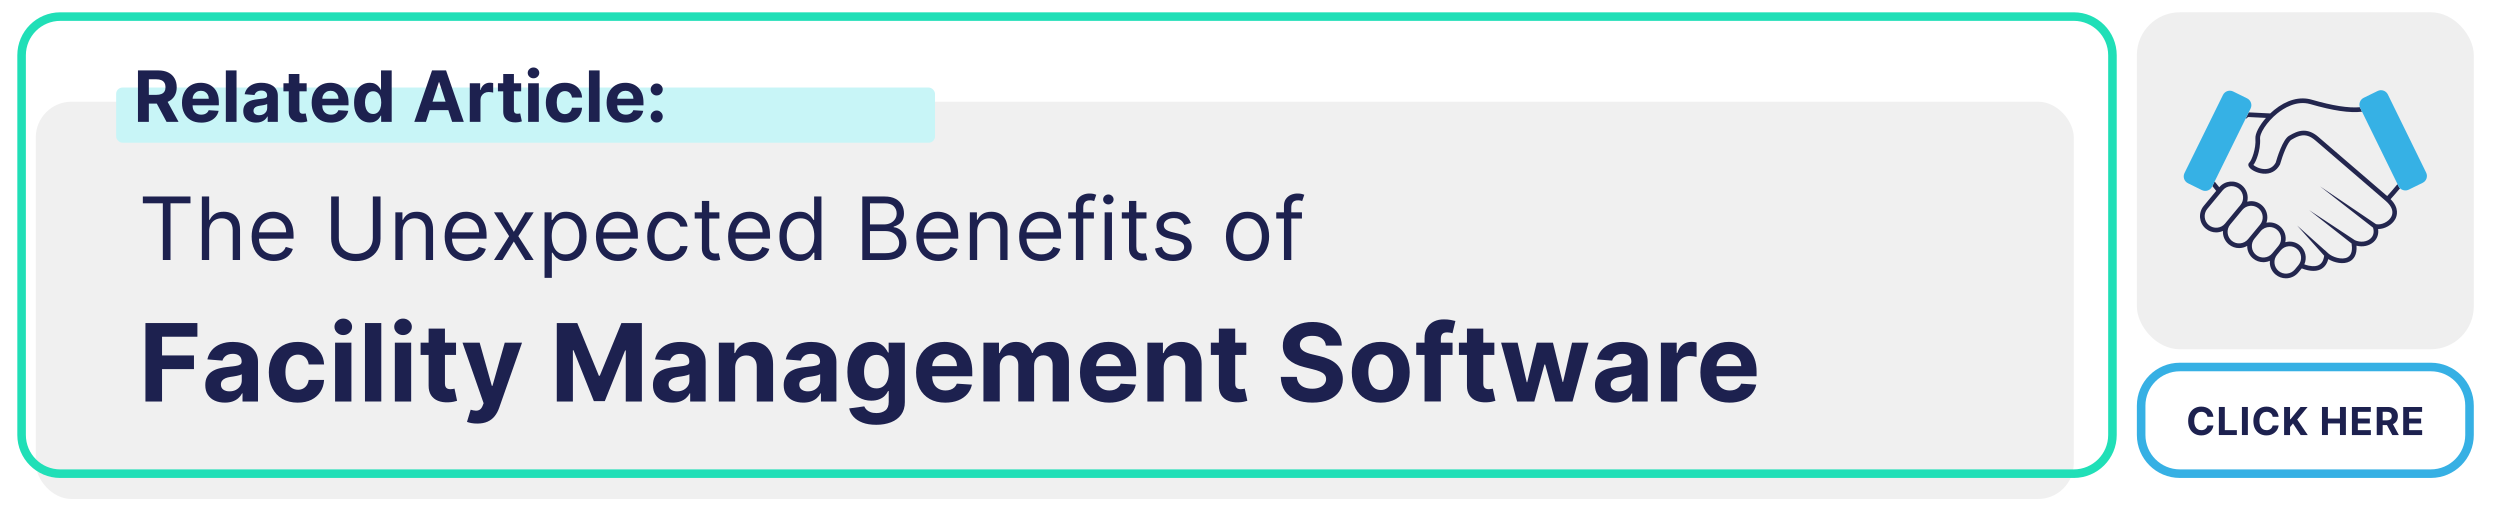 <?xml version="1.0" encoding="UTF-8"?><svg id="Copy" xmlns="http://www.w3.org/2000/svg" xmlns:xlink="http://www.w3.org/1999/xlink" viewBox="0 0 1460 300"><defs><filter id="drop-shadow-7" filterUnits="userSpaceOnUse"><feOffset dx="3" dy="3"/><feGaussianBlur result="blur" stdDeviation="5"/><feFlood flood-color="#1c214f" flood-opacity=".2"/><feComposite in2="blur" operator="in"/><feComposite in="SourceGraphic"/></filter></defs><rect x="20.9" y="59.4" width="1190.19" height="232.01" rx="20.86" ry="20.86" fill="#f0f0f0"/><path d="M1211.09,12.18c11.07,0,20.08,9.01,20.08,20.08V254.05c0,11.07-9.01,20.08-20.08,20.08H35.19c-11.07,0-20.08-9.01-20.08-20.08V32.27c0-11.07,9.01-20.08,20.08-20.08H1211.09m0-5H35.19c-13.85,0-25.08,11.23-25.08,25.08V254.05c0,13.85,11.23,25.08,25.08,25.08H1211.09c13.85,0,25.08-11.23,25.08-25.08V32.27c0-13.85-11.23-25.08-25.08-25.08h0Z" fill="#20dfb7"/><g filter="url(#drop-shadow-7)"><path d="M80.42,115.73v-3.98h27.82v3.98h-11.66v33.11h-4.49v-33.11h-11.66Z" fill="#1d214f"/><path d="M119.15,132.1v16.73h-4.27v-37.09h4.27v13.62h.36c.65-1.44,1.63-2.58,2.94-3.43,1.31-.85,3.06-1.28,5.24-1.28,1.9,0,3.56,.38,4.98,1.13,1.42,.75,2.53,1.91,3.32,3.46,.79,1.55,1.19,3.52,1.19,5.91v17.68h-4.27v-17.39c0-2.21-.57-3.92-1.71-5.13-1.14-1.21-2.72-1.82-4.74-1.82-1.4,0-2.65,.3-3.76,.89-1.1,.59-1.97,1.46-2.61,2.59-.63,1.14-.95,2.51-.95,4.13Z" fill="#1d214f"/><path d="M156.93,149.42c-2.68,0-4.99-.59-6.93-1.78-1.94-1.19-3.43-2.85-4.47-5-1.04-2.14-1.57-4.64-1.57-7.49s.52-5.36,1.57-7.54c1.04-2.18,2.51-3.88,4.38-5.11,1.88-1.23,4.07-1.84,6.58-1.84,1.45,0,2.88,.24,4.29,.72s2.7,1.27,3.86,2.35c1.16,1.08,2.08,2.51,2.77,4.28,.69,1.77,1.03,3.96,1.03,6.56v1.81h-21.44v-3.69h17.1c0-1.57-.31-2.97-.93-4.2-.62-1.23-1.5-2.2-2.64-2.92-1.14-.71-2.48-1.07-4.03-1.07-1.7,0-3.17,.42-4.41,1.26-1.24,.84-2.19,1.93-2.85,3.27-.66,1.34-1,2.78-1,4.31v2.46c0,2.1,.37,3.88,1.1,5.33s1.75,2.56,3.05,3.31c1.3,.75,2.82,1.13,4.55,1.13,1.12,0,2.14-.16,3.05-.48,.91-.32,1.7-.8,2.36-1.45,.66-.65,1.18-1.45,1.54-2.42l4.13,1.16c-.44,1.4-1.17,2.63-2.19,3.69-1.03,1.06-2.29,1.88-3.8,2.46s-3.21,.88-5.09,.88Z" fill="#1d214f"/><path d="M214.74,111.75h4.49v24.56c0,2.54-.59,4.8-1.78,6.78-1.19,1.99-2.86,3.55-5.03,4.69s-4.7,1.71-7.61,1.71-5.45-.57-7.61-1.71c-2.16-1.14-3.84-2.7-5.03-4.69-1.19-1.99-1.78-4.25-1.78-6.78v-24.56h4.49v24.2c0,1.81,.4,3.42,1.2,4.83,.8,1.41,1.93,2.51,3.41,3.31,1.48,.8,3.25,1.2,5.32,1.2s3.84-.4,5.32-1.2c1.49-.8,2.62-1.91,3.41-3.31,.79-1.41,1.19-3.02,1.19-4.83v-24.2Z" fill="#1d214f"/><path d="M232.16,132.1v16.73h-4.27v-27.82h4.13v4.35h.36c.65-1.41,1.64-2.55,2.97-3.41s3.04-1.29,5.14-1.29c1.88,0,3.53,.38,4.94,1.15,1.41,.77,2.51,1.93,3.3,3.48,.78,1.55,1.18,3.51,1.18,5.88v17.68h-4.27v-17.39c0-2.19-.57-3.89-1.7-5.12-1.14-1.23-2.69-1.84-4.67-1.84-1.36,0-2.58,.3-3.65,.89-1.07,.59-1.91,1.46-2.53,2.59-.62,1.14-.92,2.51-.92,4.13Z" fill="#1d214f"/><path d="M269.65,149.42c-2.68,0-4.99-.59-6.93-1.78-1.94-1.19-3.43-2.85-4.47-5-1.04-2.14-1.57-4.64-1.57-7.49s.52-5.36,1.57-7.54c1.04-2.18,2.51-3.88,4.38-5.11,1.88-1.23,4.07-1.84,6.58-1.84,1.45,0,2.88,.24,4.29,.72,1.41,.48,2.7,1.27,3.86,2.35,1.16,1.08,2.08,2.51,2.77,4.28,.69,1.77,1.03,3.96,1.03,6.56v1.81h-21.44v-3.69h17.1c0-1.57-.31-2.97-.93-4.2-.62-1.23-1.5-2.2-2.64-2.92s-2.48-1.07-4.03-1.07c-1.7,0-3.17,.42-4.41,1.26-1.24,.84-2.19,1.93-2.85,3.27-.66,1.34-1,2.78-1,4.31v2.46c0,2.1,.36,3.88,1.1,5.33,.73,1.46,1.75,2.56,3.05,3.31,1.3,.75,2.82,1.13,4.54,1.13,1.12,0,2.14-.16,3.05-.48,.91-.32,1.7-.8,2.36-1.45,.66-.65,1.18-1.45,1.54-2.42l4.13,1.16c-.43,1.4-1.17,2.63-2.19,3.69-1.03,1.06-2.29,1.88-3.8,2.46-1.51,.59-3.21,.88-5.09,.88Z" fill="#1d214f"/><path d="M290.41,121.02l6.66,11.37,6.67-11.37h4.93l-8.98,13.91,8.98,13.91h-4.93l-6.67-10.79-6.66,10.79h-4.93l8.84-13.91-8.84-13.91h4.93Z" fill="#1d214f"/><path d="M315.01,159.27v-38.25h4.13v4.42h.51c.31-.48,.75-1.1,1.31-1.86s1.37-1.43,2.43-2.03c1.06-.6,2.49-.9,4.3-.9,2.34,0,4.41,.59,6.19,1.76,1.79,1.17,3.18,2.83,4.18,4.98,1,2.15,1.5,4.69,1.5,7.61s-.5,5.5-1.5,7.65c-1,2.16-2.39,3.82-4.17,5-1.77,1.18-3.82,1.77-6.14,1.77-1.79,0-3.22-.3-4.29-.9s-1.9-1.28-2.48-2.05c-.58-.77-1.03-1.4-1.34-1.91h-.36v14.71h-4.27Zm4.2-24.34c0,2.1,.31,3.95,.92,5.55,.62,1.6,1.51,2.85,2.7,3.75,1.18,.9,2.63,1.35,4.35,1.35s3.28-.47,4.48-1.42,2.11-2.23,2.72-3.84,.91-3.41,.91-5.39-.3-3.72-.9-5.3-1.5-2.83-2.7-3.75c-1.2-.92-2.71-1.39-4.52-1.39s-3.2,.44-4.38,1.31-2.08,2.09-2.68,3.66c-.6,1.56-.91,3.38-.91,5.46Z" fill="#1d214f"/><path d="M358,149.42c-2.68,0-4.99-.59-6.93-1.78-1.94-1.19-3.43-2.85-4.47-5-1.04-2.14-1.57-4.64-1.57-7.49s.52-5.36,1.57-7.54c1.04-2.18,2.5-3.88,4.38-5.11,1.88-1.23,4.07-1.84,6.58-1.84,1.45,0,2.88,.24,4.29,.72s2.7,1.27,3.86,2.35c1.16,1.08,2.08,2.51,2.77,4.28,.69,1.77,1.03,3.96,1.03,6.56v1.81h-21.44v-3.69h17.1c0-1.57-.31-2.97-.93-4.2-.62-1.23-1.5-2.2-2.64-2.92-1.14-.71-2.48-1.07-4.03-1.07-1.7,0-3.17,.42-4.41,1.26s-2.19,1.93-2.85,3.27c-.66,1.34-1,2.78-1,4.31v2.46c0,2.1,.37,3.88,1.1,5.33s1.75,2.56,3.05,3.31c1.3,.75,2.82,1.13,4.55,1.13,1.12,0,2.14-.16,3.05-.48,.91-.32,1.7-.8,2.36-1.45,.66-.65,1.18-1.45,1.54-2.42l4.13,1.16c-.43,1.4-1.17,2.63-2.19,3.69-1.03,1.06-2.29,1.88-3.8,2.46s-3.21,.88-5.09,.88Z" fill="#1d214f"/><path d="M387.6,149.42c-2.61,0-4.85-.62-6.74-1.85-1.88-1.23-3.33-2.93-4.35-5.09-1.01-2.16-1.52-4.63-1.52-7.41s.52-5.32,1.57-7.49c1.04-2.17,2.51-3.86,4.38-5.09,1.88-1.23,4.07-1.84,6.58-1.84,1.96,0,3.72,.36,5.29,1.09,1.57,.72,2.85,1.74,3.86,3.04,1,1.3,1.62,2.83,1.87,4.56h-4.27c-.33-1.27-1.05-2.39-2.17-3.38-1.12-.98-2.62-1.48-4.5-1.48-1.67,0-3.12,.43-4.37,1.29-1.25,.86-2.22,2.08-2.92,3.64-.7,1.56-1.04,3.4-1.04,5.5s.34,4.02,1.02,5.61,1.65,2.83,2.9,3.71,2.72,1.32,4.41,1.32c1.11,0,2.12-.19,3.03-.58,.9-.39,1.67-.94,2.3-1.67,.63-.72,1.08-1.59,1.34-2.61h4.27c-.24,1.64-.84,3.12-1.78,4.43s-2.2,2.35-3.75,3.12c-1.55,.77-3.35,1.15-5.41,1.15Z" fill="#1d214f"/><path d="M417.12,121.02v3.62h-14.42v-3.62h14.42Zm-10.21-6.66h4.27v26.51c0,1.21,.18,2.11,.53,2.71s.82,1,1.38,1.2c.56,.2,1.16,.3,1.78,.3,.47,0,.86-.03,1.16-.08s.54-.1,.72-.14l.87,3.84c-.29,.11-.69,.22-1.21,.33-.52,.11-1.18,.17-1.97,.17-1.21,0-2.39-.26-3.54-.78-1.15-.52-2.11-1.31-2.86-2.37s-1.13-2.4-1.13-4.02v-27.67Z" fill="#1d214f"/><path d="M435.19,149.42c-2.68,0-4.99-.59-6.93-1.78-1.94-1.19-3.43-2.85-4.47-5-1.04-2.14-1.57-4.64-1.57-7.49s.52-5.36,1.57-7.54c1.04-2.18,2.51-3.88,4.38-5.11,1.88-1.23,4.07-1.84,6.58-1.84,1.45,0,2.88,.24,4.29,.72s2.7,1.27,3.86,2.35c1.16,1.08,2.08,2.51,2.77,4.28,.69,1.77,1.03,3.96,1.03,6.56v1.81h-21.44v-3.69h17.1c0-1.57-.31-2.97-.93-4.2-.62-1.23-1.5-2.2-2.64-2.92s-2.48-1.07-4.03-1.07c-1.7,0-3.17,.42-4.41,1.26-1.24,.84-2.19,1.93-2.85,3.27-.67,1.34-1,2.78-1,4.31v2.46c0,2.1,.36,3.88,1.1,5.33,.73,1.46,1.75,2.56,3.05,3.31,1.3,.75,2.82,1.13,4.54,1.13,1.12,0,2.14-.16,3.05-.48,.91-.32,1.7-.8,2.36-1.45,.66-.65,1.18-1.45,1.54-2.42l4.13,1.16c-.43,1.4-1.17,2.63-2.19,3.69-1.03,1.06-2.29,1.88-3.8,2.46-1.51,.59-3.21,.88-5.09,.88Z" fill="#1d214f"/><path d="M463.99,149.42c-2.32,0-4.36-.59-6.14-1.77-1.77-1.18-3.16-2.84-4.17-5-1-2.15-1.5-4.71-1.5-7.65s.5-5.46,1.5-7.61c1-2.15,2.4-3.81,4.18-4.98,1.79-1.17,3.85-1.76,6.19-1.76,1.81,0,3.24,.3,4.3,.9s1.87,1.27,2.43,2.03,1,1.37,1.31,1.86h.36v-13.69h4.27v37.09h-4.13v-4.27h-.51c-.31,.51-.76,1.14-1.34,1.91s-1.41,1.45-2.48,2.05-2.5,.9-4.29,.9Zm.58-3.84c1.71,0,3.16-.45,4.35-1.35,1.18-.9,2.08-2.15,2.7-3.75,.62-1.6,.92-3.45,.92-5.55s-.3-3.9-.9-5.46c-.6-1.56-1.5-2.78-2.68-3.66-1.18-.88-2.64-1.31-4.38-1.31s-3.32,.46-4.52,1.39c-1.2,.92-2.1,2.17-2.7,3.75s-.9,3.34-.9,5.3,.3,3.78,.92,5.39c.61,1.61,1.51,2.89,2.72,3.84s2.7,1.42,4.48,1.42Z" fill="#1d214f"/><path d="M500.58,148.84v-37.09h12.97c2.58,0,4.71,.44,6.39,1.33,1.68,.89,2.93,2.08,3.75,3.57,.82,1.49,1.23,3.14,1.23,4.95,0,1.59-.28,2.91-.84,3.95-.56,1.04-1.3,1.86-2.21,2.46-.91,.6-1.9,1.05-2.96,1.34v.36c1.13,.07,2.28,.47,3.42,1.2s2.11,1.76,2.88,3.12c.77,1.35,1.16,3.01,1.16,4.96s-.42,3.53-1.27,5.02c-.84,1.48-2.18,2.66-4,3.53-1.82,.87-4.2,1.3-7.12,1.3h-13.4Zm4.49-20.79h8.33c1.35,0,2.57-.27,3.67-.8,1.09-.53,1.96-1.28,2.61-2.25,.65-.97,.97-2.1,.97-3.4,0-1.63-.57-3.02-1.7-4.16-1.14-1.14-2.93-1.71-5.4-1.71h-8.48v12.32Zm0,16.81h8.91c2.93,0,5.02-.57,6.26-1.71s1.86-2.53,1.86-4.16c0-1.26-.32-2.42-.96-3.49-.64-1.07-1.55-1.93-2.74-2.57s-2.58-.97-4.2-.97h-9.13v12.9Z" fill="#1d214f"/><path d="M545.1,149.42c-2.68,0-4.99-.59-6.93-1.78-1.94-1.19-3.43-2.85-4.47-5-1.04-2.14-1.57-4.64-1.57-7.49s.52-5.36,1.57-7.54c1.04-2.18,2.5-3.88,4.38-5.11,1.88-1.23,4.07-1.84,6.58-1.84,1.45,0,2.88,.24,4.29,.72,1.41,.48,2.7,1.27,3.86,2.35,1.16,1.08,2.08,2.51,2.77,4.28,.69,1.77,1.03,3.96,1.03,6.56v1.81h-21.44v-3.69h17.1c0-1.57-.31-2.97-.93-4.2-.62-1.23-1.5-2.2-2.64-2.92-1.14-.71-2.48-1.07-4.03-1.07-1.7,0-3.17,.42-4.41,1.26-1.24,.84-2.19,1.93-2.85,3.27-.66,1.34-1,2.78-1,4.31v2.46c0,2.1,.37,3.88,1.1,5.33s1.75,2.56,3.05,3.31c1.3,.75,2.82,1.13,4.55,1.13,1.12,0,2.14-.16,3.05-.48,.91-.32,1.7-.8,2.36-1.45,.66-.65,1.18-1.45,1.54-2.42l4.13,1.16c-.44,1.4-1.17,2.63-2.19,3.69-1.03,1.06-2.29,1.88-3.8,2.46-1.51,.59-3.21,.88-5.09,.88Z" fill="#1d214f"/><path d="M567.66,132.1v16.73h-4.27v-27.82h4.13v4.35h.36c.65-1.41,1.64-2.55,2.97-3.41s3.04-1.29,5.14-1.29c1.88,0,3.53,.38,4.94,1.15,1.41,.77,2.51,1.93,3.3,3.48,.78,1.55,1.18,3.51,1.18,5.88v17.68h-4.27v-17.39c0-2.19-.57-3.89-1.7-5.12s-2.69-1.84-4.67-1.84c-1.36,0-2.58,.3-3.65,.89-1.07,.59-1.91,1.46-2.53,2.59-.62,1.14-.92,2.51-.92,4.13Z" fill="#1d214f"/><path d="M605.15,149.42c-2.68,0-4.99-.59-6.93-1.78-1.94-1.19-3.43-2.85-4.47-5-1.04-2.14-1.57-4.64-1.57-7.49s.52-5.36,1.57-7.54c1.04-2.18,2.51-3.88,4.38-5.11,1.88-1.23,4.07-1.84,6.58-1.84,1.45,0,2.88,.24,4.29,.72s2.7,1.27,3.86,2.35c1.16,1.08,2.08,2.51,2.77,4.28,.69,1.77,1.03,3.96,1.03,6.56v1.81h-21.44v-3.69h17.1c0-1.57-.31-2.97-.93-4.2-.62-1.23-1.5-2.2-2.64-2.92s-2.48-1.07-4.03-1.07c-1.7,0-3.17,.42-4.41,1.26-1.24,.84-2.19,1.93-2.85,3.27-.67,1.34-1,2.78-1,4.31v2.46c0,2.1,.36,3.88,1.1,5.33,.73,1.46,1.75,2.56,3.05,3.31,1.3,.75,2.82,1.13,4.54,1.13,1.12,0,2.14-.16,3.05-.48,.91-.32,1.7-.8,2.36-1.45,.66-.65,1.18-1.45,1.54-2.42l4.13,1.16c-.43,1.4-1.17,2.63-2.19,3.69-1.03,1.06-2.29,1.88-3.8,2.46-1.51,.59-3.21,.88-5.09,.88Z" fill="#1d214f"/><path d="M635.83,121.02v3.62h-15v-3.62h15Zm-10.5,27.82v-31.66c0-1.59,.37-2.92,1.12-3.98,.75-1.06,1.72-1.86,2.92-2.39s2.46-.8,3.79-.8c1.05,0,1.91,.08,2.57,.25,.66,.17,1.16,.33,1.49,.47l-1.23,3.69c-.22-.07-.52-.16-.9-.27-.38-.11-.88-.16-1.49-.16-1.41,0-2.43,.36-3.05,1.07-.62,.71-.93,1.76-.93,3.13v30.64h-4.27Z" fill="#1d214f"/><path d="M644.28,116.38c-.83,0-1.55-.28-2.15-.85s-.9-1.25-.9-2.05,.3-1.48,.9-2.05c.6-.57,1.31-.85,2.15-.85s1.55,.28,2.15,.85c.6,.57,.9,1.25,.9,2.05s-.3,1.48-.9,2.05-1.31,.85-2.15,.85Zm-2.17,32.45v-27.82h4.27v27.82h-4.27Z" fill="#1d214f"/><path d="M666.55,121.02v3.62h-14.42v-3.62h14.42Zm-10.21-6.66h4.27v26.51c0,1.21,.18,2.11,.53,2.71,.36,.6,.81,1,1.38,1.2,.56,.2,1.16,.3,1.78,.3,.47,0,.86-.03,1.16-.08s.54-.1,.72-.14l.87,3.84c-.29,.11-.69,.22-1.21,.33s-1.18,.17-1.97,.17c-1.21,0-2.39-.26-3.54-.78-1.15-.52-2.11-1.31-2.86-2.37s-1.13-2.4-1.13-4.02v-27.67Z" fill="#1d214f"/><path d="M692.45,127.25l-3.84,1.09c-.24-.64-.6-1.26-1.06-1.87-.46-.61-1.1-1.11-1.89-1.51s-1.82-.6-3.06-.6c-1.7,0-3.12,.39-4.25,1.17-1.13,.78-1.69,1.77-1.69,2.96,0,1.06,.39,1.9,1.16,2.52,.77,.62,1.98,1.13,3.62,1.54l4.13,1.01c2.49,.6,4.34,1.52,5.56,2.76,1.22,1.24,1.83,2.83,1.83,4.77,0,1.59-.46,3.02-1.37,4.27s-2.18,2.25-3.81,2.97c-1.63,.72-3.53,1.09-5.69,1.09-2.84,0-5.19-.62-7.05-1.85-1.86-1.23-3.04-3.03-3.53-5.4l4.06-1.01c.39,1.5,1.12,2.62,2.2,3.37,1.08,.75,2.5,1.12,4.25,1.12,1.99,0,3.58-.43,4.75-1.28,1.18-.85,1.77-1.87,1.77-3.07,0-.97-.34-1.78-1.01-2.44-.68-.66-1.71-1.15-3.12-1.48l-4.64-1.09c-2.55-.6-4.42-1.54-5.61-2.82-1.19-1.27-1.78-2.87-1.78-4.79,0-1.57,.44-2.96,1.33-4.17,.89-1.21,2.1-2.16,3.64-2.84,1.54-.69,3.29-1.03,5.24-1.03,2.75,0,4.92,.6,6.49,1.81s2.7,2.8,3.36,4.78Z" fill="#1d214f"/><path d="M725.56,149.42c-2.51,0-4.71-.6-6.6-1.79-1.89-1.2-3.36-2.87-4.42-5.02s-1.58-4.66-1.58-7.53,.53-5.43,1.58-7.59,2.53-3.84,4.42-5.03c1.89-1.2,4.09-1.79,6.6-1.79s4.71,.6,6.6,1.79,3.36,2.87,4.42,5.03,1.58,4.69,1.58,7.59-.53,5.39-1.58,7.53-2.53,3.82-4.42,5.02-4.09,1.79-6.6,1.79Zm0-3.84c1.91,0,3.48-.49,4.71-1.47s2.14-2.26,2.74-3.86c.59-1.59,.89-3.32,.89-5.18s-.3-3.59-.89-5.2c-.59-1.61-1.5-2.9-2.74-3.89-1.23-.99-2.8-1.48-4.71-1.48s-3.48,.5-4.71,1.48c-1.23,.99-2.14,2.29-2.74,3.89-.59,1.61-.89,3.34-.89,5.2s.3,3.59,.89,5.18c.59,1.59,1.5,2.88,2.74,3.86,1.23,.98,2.8,1.47,4.71,1.47Z" fill="#1d214f"/><path d="M757.33,121.02v3.62h-15v-3.62h15Zm-10.5,27.82v-31.66c0-1.59,.38-2.92,1.12-3.98,.75-1.06,1.72-1.86,2.92-2.39s2.46-.8,3.79-.8c1.05,0,1.91,.08,2.57,.25,.66,.17,1.16,.33,1.48,.47l-1.23,3.69c-.22-.07-.52-.16-.9-.27-.38-.11-.88-.16-1.49-.16-1.41,0-2.43,.36-3.05,1.07-.62,.71-.93,1.76-.93,3.13v30.64h-4.28Z" fill="#1d214f"/><path d="M81.94,231.48v-45.82h30.34v7.99h-20.65v10.92h18.64v7.99h-18.64v18.93h-9.69Z" fill="#1d214f"/><path d="M128.3,232.13c-2.19,0-4.15-.38-5.86-1.15s-3.07-1.91-4.06-3.42c-.99-1.51-1.49-3.4-1.49-5.67,0-1.91,.35-3.51,1.05-4.81,.7-1.3,1.66-2.34,2.86-3.13s2.58-1.39,4.13-1.79,3.17-.69,4.87-.85c2-.21,3.61-.41,4.83-.59,1.22-.19,2.11-.47,2.66-.84s.83-.92,.83-1.66v-.13c0-1.42-.44-2.51-1.33-3.29-.89-.78-2.14-1.16-3.77-1.16-1.72,0-3.08,.38-4.09,1.13-1.01,.75-1.69,1.7-2.01,2.83l-8.81-.72c.45-2.09,1.33-3.9,2.64-5.43,1.31-1.53,3.01-2.71,5.09-3.53,2.08-.83,4.49-1.24,7.24-1.24,1.91,0,3.74,.22,5.49,.67,1.75,.45,3.31,1.14,4.68,2.08,1.36,.94,2.44,2.14,3.23,3.61,.79,1.47,1.19,3.23,1.19,5.27v23.18h-9.04v-4.77h-.27c-.55,1.07-1.29,2.02-2.21,2.83s-2.04,1.45-3.33,1.9c-1.3,.46-2.8,.68-4.5,.68Zm2.73-6.58c1.4,0,2.64-.28,3.71-.84s1.92-1.32,2.53-2.27c.61-.95,.92-2.04,.92-3.24v-3.65c-.3,.19-.7,.37-1.22,.53s-1.09,.3-1.73,.43c-.64,.13-1.28,.24-1.92,.34-.64,.1-1.22,.18-1.74,.26-1.12,.16-2.1,.42-2.93,.78-.83,.36-1.48,.84-1.95,1.44-.46,.6-.69,1.35-.69,2.25,0,1.3,.47,2.29,1.42,2.96,.95,.68,2.15,1.02,3.61,1.02Z" fill="#1d214f"/><path d="M170.9,232.15c-3.52,0-6.54-.75-9.07-2.25s-4.47-3.58-5.82-6.25c-1.35-2.67-2.02-5.74-2.02-9.22s.68-6.61,2.05-9.27,3.31-4.74,5.83-6.24c2.52-1.5,5.52-2.25,8.99-2.25,3,0,5.62,.54,7.88,1.63,2.25,1.09,4.03,2.62,5.35,4.59s2.04,4.28,2.17,6.94h-8.99c-.25-1.71-.92-3.1-2-4.15-1.08-1.05-2.49-1.58-4.24-1.58-1.48,0-2.76,.4-3.86,1.2s-1.95,1.96-2.56,3.48c-.61,1.52-.92,3.36-.92,5.53s.3,4.06,.91,5.59c.6,1.54,1.46,2.71,2.56,3.51,1.1,.81,2.39,1.21,3.87,1.21,1.09,0,2.07-.22,2.94-.67,.87-.45,1.6-1.1,2.17-1.96,.57-.86,.95-1.89,1.13-3.1h8.99c-.15,2.63-.86,4.93-2.14,6.92s-3.03,3.55-5.27,4.66c-2.24,1.12-4.89,1.68-7.94,1.68Z" fill="#1d214f"/><path d="M197.48,192.69c-1.42,0-2.63-.47-3.64-1.42s-1.51-2.08-1.51-3.41,.5-2.44,1.51-3.39c1.01-.95,2.22-1.42,3.64-1.42s2.63,.47,3.63,1.42c1.01,.95,1.51,2.08,1.51,3.39s-.5,2.46-1.51,3.41c-1.01,.95-2.22,1.42-3.63,1.42Zm-4.79,38.79v-34.36h9.53v34.36h-9.53Z" fill="#1d214f"/><path d="M219.67,185.66v45.82h-9.53v-45.82h9.53Z" fill="#1d214f"/><path d="M232.38,192.69c-1.42,0-2.63-.47-3.64-1.42s-1.51-2.08-1.51-3.41,.5-2.44,1.51-3.39c1.01-.95,2.22-1.42,3.64-1.42s2.63,.47,3.63,1.42c1.01,.95,1.51,2.08,1.51,3.39s-.5,2.46-1.51,3.41c-1.01,.95-2.22,1.42-3.63,1.42Zm-4.79,38.79v-34.36h9.53v34.36h-9.53Z" fill="#1d214f"/><path d="M263.32,197.12v7.16h-20.69v-7.16h20.69Zm-16-8.23h9.53v32.04c0,.88,.13,1.56,.4,2.05,.27,.48,.64,.82,1.13,1.02s1.05,.29,1.69,.29c.45,0,.89-.04,1.34-.12,.45-.08,.79-.15,1.03-.19l1.5,7.09c-.48,.15-1.15,.32-2.01,.53-.87,.2-1.92,.32-3.16,.37-2.3,.09-4.31-.22-6.03-.92-1.72-.7-3.06-1.79-4.02-3.27s-1.42-3.34-1.41-5.59v-33.29Z" fill="#1d214f"/><path d="M275.72,244.37c-1.21,0-2.34-.09-3.39-.28-1.05-.19-1.92-.42-2.61-.71l2.15-7.11c1.12,.34,2.13,.53,3.03,.56,.9,.03,1.69-.18,2.35-.63,.66-.45,1.21-1.21,1.62-2.28l.56-1.45-12.33-35.35h10.02l7.12,25.24h.36l7.18-25.24h10.09l-13.36,38.08c-.64,1.85-1.51,3.46-2.61,4.84-1.1,1.38-2.48,2.45-4.15,3.2-1.67,.75-3.68,1.13-6.04,1.13Z" fill="#1d214f"/><path d="M322.17,185.66h11.95l12.62,30.78h.54l12.62-30.78h11.95v45.82h-9.4v-29.82h-.38l-11.86,29.6h-6.4l-11.86-29.71h-.38v29.93h-9.4v-45.82Z" fill="#1d214f"/><path d="M389.73,232.13c-2.19,0-4.15-.38-5.86-1.15s-3.07-1.91-4.06-3.42c-.99-1.51-1.49-3.4-1.49-5.67,0-1.91,.35-3.51,1.05-4.81,.7-1.3,1.66-2.34,2.86-3.13,1.21-.79,2.58-1.39,4.13-1.79s3.17-.69,4.87-.85c2-.21,3.61-.41,4.83-.59s2.11-.47,2.66-.84,.83-.92,.83-1.66v-.13c0-1.42-.44-2.51-1.33-3.29-.89-.78-2.14-1.16-3.77-1.16-1.71,0-3.08,.38-4.09,1.13-1.01,.75-1.69,1.7-2.01,2.83l-8.81-.72c.45-2.09,1.33-3.9,2.64-5.43,1.31-1.53,3.01-2.71,5.09-3.53,2.08-.83,4.49-1.24,7.24-1.24,1.91,0,3.74,.22,5.49,.67,1.75,.45,3.31,1.14,4.68,2.08,1.37,.94,2.44,2.14,3.23,3.61,.79,1.47,1.19,3.23,1.19,5.27v23.18h-9.04v-4.77h-.27c-.55,1.07-1.29,2.02-2.21,2.83s-2.04,1.45-3.33,1.9c-1.3,.46-2.8,.68-4.5,.68Zm2.73-6.58c1.4,0,2.64-.28,3.71-.84,1.07-.56,1.92-1.32,2.53-2.27,.61-.95,.92-2.04,.92-3.24v-3.65c-.3,.19-.7,.37-1.22,.53s-1.09,.3-1.73,.43c-.64,.13-1.28,.24-1.92,.34-.64,.1-1.22,.18-1.74,.26-1.12,.16-2.1,.42-2.93,.78-.83,.36-1.48,.84-1.95,1.44-.46,.6-.69,1.35-.69,2.25,0,1.3,.47,2.29,1.42,2.96,.95,.68,2.15,1.02,3.61,1.02Z" fill="#1d214f"/><path d="M426.33,211.61v19.87h-9.53v-34.36h9.08v6.06h.4c.76-2,2.04-3.58,3.83-4.75s3.96-1.76,6.51-1.76c2.39,0,4.47,.52,6.24,1.57,1.77,1.04,3.16,2.53,4.14,4.46,.98,1.93,1.48,4.23,1.48,6.9v21.88h-9.53v-20.18c.01-2.1-.52-3.75-1.61-4.93-1.09-1.19-2.59-1.78-4.5-1.78-1.28,0-2.41,.28-3.39,.83s-1.74,1.35-2.28,2.4c-.54,1.05-.82,2.32-.84,3.79Z" fill="#1d214f"/><path d="M466.09,232.13c-2.19,0-4.15-.38-5.86-1.15s-3.07-1.91-4.06-3.42c-.99-1.51-1.49-3.4-1.49-5.67,0-1.91,.35-3.51,1.05-4.81,.7-1.3,1.65-2.34,2.86-3.13,1.21-.79,2.58-1.39,4.13-1.79,1.54-.4,3.17-.69,4.87-.85,2-.21,3.61-.41,4.83-.59,1.22-.19,2.11-.47,2.66-.84,.55-.37,.83-.92,.83-1.66v-.13c0-1.42-.45-2.51-1.33-3.29-.89-.78-2.14-1.16-3.77-1.16-1.71,0-3.08,.38-4.09,1.13-1.01,.75-1.69,1.7-2.01,2.83l-8.81-.72c.45-2.09,1.33-3.9,2.64-5.43,1.31-1.53,3.01-2.71,5.09-3.53s4.49-1.24,7.24-1.24c1.91,0,3.74,.22,5.49,.67,1.75,.45,3.31,1.14,4.68,2.08,1.37,.94,2.44,2.14,3.23,3.61,.79,1.47,1.19,3.23,1.19,5.27v23.18h-9.04v-4.77h-.27c-.55,1.07-1.29,2.02-2.21,2.83-.92,.81-2.04,1.45-3.33,1.9-1.3,.46-2.8,.68-4.5,.68Zm2.73-6.58c1.4,0,2.64-.28,3.71-.84s1.92-1.32,2.53-2.27c.61-.95,.92-2.04,.92-3.24v-3.65c-.3,.19-.71,.37-1.22,.53-.52,.16-1.09,.3-1.73,.43-.64,.13-1.28,.24-1.92,.34-.64,.1-1.22,.18-1.75,.26-1.12,.16-2.1,.42-2.93,.78-.84,.36-1.48,.84-1.95,1.44-.46,.6-.69,1.35-.69,2.25,0,1.3,.47,2.29,1.42,2.96,.95,.68,2.15,1.02,3.61,1.02Z" fill="#1d214f"/><path d="M508.64,245.08c-3.09,0-5.73-.42-7.93-1.26-2.2-.84-3.95-1.99-5.25-3.43-1.3-1.45-2.14-3.07-2.53-4.88l8.81-1.19c.27,.69,.69,1.33,1.28,1.92s1.35,1.08,2.32,1.44c.96,.37,2.14,.55,3.52,.55,2.07,0,3.79-.5,5.13-1.51,1.35-1.01,2.02-2.69,2.02-5.04v-6.29h-.4c-.42,.96-1.04,1.86-1.88,2.71-.83,.85-1.91,1.54-3.22,2.08-1.31,.54-2.88,.81-4.7,.81-2.58,0-4.93-.6-7.04-1.8-2.11-1.2-3.79-3.04-5.03-5.53-1.25-2.48-1.87-5.63-1.87-9.43s.63-7.14,1.9-9.75c1.27-2.61,2.96-4.56,5.07-5.86,2.11-1.3,4.43-1.95,6.95-1.95,1.92,0,3.54,.32,4.83,.97,1.3,.65,2.35,1.45,3.14,2.42,.8,.96,1.41,1.91,1.85,2.83h.36v-5.77h9.46v34.7c0,2.92-.72,5.37-2.15,7.34-1.43,1.97-3.41,3.45-5.94,4.44-2.53,.99-5.43,1.49-8.71,1.49Zm.2-21.25c1.54,0,2.84-.38,3.9-1.15,1.07-.77,1.89-1.87,2.46-3.31,.57-1.44,.86-3.17,.86-5.18s-.28-3.76-.85-5.25c-.57-1.48-1.39-2.64-2.46-3.46-1.07-.82-2.38-1.23-3.91-1.23s-2.89,.42-3.96,1.26c-1.07,.84-1.89,2.01-2.44,3.5-.55,1.49-.83,3.21-.83,5.17s.28,3.69,.84,5.13,1.37,2.55,2.44,3.33c1.07,.78,2.38,1.17,3.95,1.17Z" fill="#1d214f"/><path d="M549.03,232.15c-3.54,0-6.57-.72-9.12-2.16-2.54-1.44-4.5-3.48-5.87-6.13-1.37-2.65-2.06-5.78-2.06-9.41s.69-6.64,2.06-9.31c1.37-2.67,3.31-4.75,5.81-6.24,2.5-1.49,5.43-2.24,8.8-2.24,2.27,0,4.38,.36,6.34,1.08,1.96,.72,3.68,1.81,5.15,3.26s2.61,3.26,3.43,5.45c.82,2.19,1.23,4.74,1.23,7.66v2.62h-29.02v-5.91h20.05c0-1.37-.3-2.59-.89-3.65-.6-1.06-1.42-1.89-2.47-2.49-1.05-.6-2.27-.91-3.66-.91s-2.73,.33-3.84,1c-1.11,.66-1.98,1.55-2.61,2.66-.63,1.11-.95,2.35-.96,3.7v5.62c0,1.7,.32,3.17,.95,4.41,.63,1.24,1.53,2.19,2.7,2.86,1.16,.67,2.54,1.01,4.14,1.01,1.06,0,2.03-.15,2.91-.45,.88-.3,1.63-.75,2.26-1.34,.63-.6,1.1-1.33,1.43-2.19l8.81,.58c-.45,2.12-1.36,3.96-2.74,5.54-1.38,1.57-3.15,2.8-5.32,3.67-2.17,.87-4.67,1.31-7.51,1.31Z" fill="#1d214f"/><path d="M571.33,231.48v-34.36h9.08v6.06h.4c.72-2.01,1.91-3.6,3.58-4.77,1.67-1.16,3.67-1.75,6-1.75s4.36,.59,6.02,1.76c1.66,1.17,2.76,2.76,3.31,4.75h.36c.7-1.97,1.97-3.55,3.81-4.73,1.84-1.19,4.02-1.78,6.54-1.78,3.21,0,5.81,1.02,7.82,3.05,2.01,2.04,3.01,4.92,3.01,8.65v23.11h-9.51v-21.23c0-1.91-.51-3.34-1.52-4.3-1.01-.95-2.28-1.43-3.8-1.43-1.73,0-3.08,.55-4.05,1.64-.97,1.1-1.46,2.54-1.46,4.33v20.98h-9.24v-21.43c0-1.69-.48-3.03-1.44-4.03-.96-1-2.23-1.5-3.79-1.5-1.06,0-2.01,.27-2.85,.79s-1.51,1.27-2,2.21-.74,2.05-.74,3.32v20.63h-9.53Z" fill="#1d214f"/><path d="M644.76,232.15c-3.53,0-6.57-.72-9.12-2.16-2.54-1.44-4.5-3.48-5.87-6.13-1.37-2.65-2.06-5.78-2.06-9.41s.69-6.64,2.06-9.31c1.37-2.67,3.31-4.75,5.8-6.24,2.5-1.49,5.43-2.24,8.8-2.24,2.27,0,4.38,.36,6.34,1.08,1.96,.72,3.68,1.81,5.15,3.26,1.47,1.45,2.61,3.26,3.43,5.45,.82,2.19,1.23,4.74,1.23,7.66v2.62h-29.02v-5.91h20.05c0-1.37-.3-2.59-.9-3.65-.6-1.06-1.42-1.89-2.47-2.49s-2.27-.91-3.66-.91-2.73,.33-3.84,1c-1.11,.66-1.98,1.55-2.61,2.66-.63,1.11-.95,2.35-.96,3.7v5.62c0,1.7,.32,3.17,.95,4.41,.63,1.24,1.53,2.19,2.7,2.86,1.16,.67,2.54,1.01,4.14,1.01,1.06,0,2.03-.15,2.91-.45s1.63-.75,2.26-1.34c.63-.6,1.1-1.33,1.43-2.19l8.81,.58c-.45,2.12-1.36,3.96-2.74,5.54-1.38,1.57-3.16,2.8-5.33,3.67s-4.67,1.31-7.51,1.31Z" fill="#1d214f"/><path d="M676.6,211.61v19.87h-9.53v-34.36h9.08v6.06h.4c.76-2,2.04-3.58,3.83-4.75,1.79-1.17,3.96-1.76,6.51-1.76,2.39,0,4.47,.52,6.24,1.57,1.77,1.04,3.15,2.53,4.14,4.46,.98,1.93,1.48,4.23,1.48,6.9v21.88h-9.53v-20.18c.02-2.1-.52-3.75-1.61-4.93s-2.59-1.78-4.5-1.78c-1.28,0-2.41,.28-3.39,.83-.98,.55-1.74,1.35-2.28,2.4-.54,1.05-.82,2.32-.84,3.79Z" fill="#1d214f"/><path d="M724.83,197.12v7.16h-20.7v-7.16h20.7Zm-16-8.23h9.53v32.04c0,.88,.13,1.56,.4,2.05,.27,.48,.65,.82,1.13,1.02s1.05,.29,1.69,.29c.45,0,.89-.04,1.34-.12s.79-.15,1.03-.19l1.5,7.09c-.48,.15-1.15,.32-2.01,.53-.87,.2-1.92,.32-3.16,.37-2.3,.09-4.31-.22-6.03-.92-1.72-.7-3.06-1.79-4.02-3.27-.95-1.48-1.42-3.34-1.41-5.59v-33.29Z" fill="#1d214f"/><path d="M771.3,198.84c-.18-1.8-.95-3.21-2.3-4.21-1.36-1-3.2-1.5-5.53-1.5-1.58,0-2.92,.22-4,.66-1.09,.44-1.92,1.05-2.5,1.82-.57,.78-.86,1.66-.86,2.64-.03,.82,.15,1.54,.53,2.15,.38,.61,.91,1.14,1.58,1.58,.67,.44,1.45,.82,2.33,1.14,.88,.32,1.82,.59,2.82,.82l4.12,.98c2,.45,3.83,1.04,5.5,1.79,1.67,.75,3.12,1.66,4.34,2.75,1.22,1.09,2.17,2.37,2.85,3.85,.68,1.48,1.03,3.17,1.04,5.08-.01,2.8-.73,5.23-2.14,7.28-1.41,2.05-3.44,3.64-6.08,4.77-2.65,1.13-5.84,1.69-9.56,1.69s-6.92-.57-9.65-1.7-4.87-2.82-6.4-5.04c-1.53-2.23-2.33-4.99-2.41-8.29h9.37c.1,1.54,.55,2.82,1.33,3.84s1.83,1.79,3.15,2.3c1.32,.51,2.82,.77,4.49,.77s3.07-.24,4.28-.72c1.22-.48,2.16-1.14,2.83-1.99s1.01-1.83,1.01-2.93c0-1.03-.3-1.89-.91-2.6s-1.48-1.3-2.64-1.79c-1.16-.49-2.57-.94-4.24-1.34l-4.99-1.25c-3.86-.94-6.91-2.41-9.15-4.41-2.24-2-3.35-4.69-3.33-8.08-.02-2.77,.73-5.2,2.23-7.27s3.56-3.69,6.19-4.85c2.62-1.16,5.61-1.75,8.95-1.75s6.37,.58,8.92,1.75c2.54,1.16,4.52,2.78,5.94,4.85,1.42,2.07,2.15,4.47,2.19,7.2h-9.29Z" fill="#1d214f"/><path d="M803.36,232.15c-3.48,0-6.48-.74-9-2.23s-4.48-3.56-5.85-6.22c-1.37-2.66-2.06-5.75-2.06-9.27s.69-6.66,2.06-9.32c1.37-2.66,3.32-4.73,5.85-6.22,2.53-1.48,5.53-2.23,9-2.23s6.48,.74,9,2.23c2.53,1.48,4.48,3.56,5.85,6.22,1.37,2.66,2.06,5.77,2.06,9.32s-.69,6.61-2.06,9.27c-1.37,2.66-3.32,4.74-5.85,6.22s-5.53,2.23-9,2.23Zm.04-7.38c1.58,0,2.9-.45,3.96-1.35,1.06-.9,1.86-2.14,2.41-3.7,.54-1.57,.82-3.35,.82-5.35s-.27-3.78-.82-5.35c-.54-1.57-1.35-2.8-2.41-3.71-1.06-.91-2.38-1.36-3.96-1.36s-2.94,.46-4.02,1.36c-1.08,.91-1.89,2.15-2.44,3.71-.54,1.57-.82,3.35-.82,5.35s.27,3.78,.82,5.35c.54,1.57,1.36,2.8,2.44,3.7,1.08,.9,2.42,1.35,4.02,1.35Z" fill="#1d214f"/><path d="M845.29,197.12v7.16h-21.21v-7.16h21.21Zm-16.35,34.36v-36.85c0-2.49,.49-4.56,1.47-6.2,.98-1.64,2.31-2.87,4.02-3.69,1.7-.82,3.63-1.23,5.79-1.23,1.46,0,2.8,.11,4.02,.34,1.21,.22,2.12,.43,2.72,.6l-1.7,7.16c-.37-.12-.83-.23-1.38-.34-.54-.1-1.1-.16-1.67-.16-1.4,0-2.38,.32-2.93,.97s-.83,1.55-.83,2.72v36.67h-9.51Z" fill="#1d214f"/><path d="M869.7,197.12v7.16h-20.69v-7.16h20.69Zm-16-8.23h9.53v32.04c0,.88,.13,1.56,.4,2.05,.27,.48,.65,.82,1.13,1.02,.48,.19,1.05,.29,1.69,.29,.45,0,.9-.04,1.34-.12s.79-.15,1.03-.19l1.5,7.09c-.48,.15-1.15,.32-2.01,.53-.87,.2-1.92,.32-3.15,.37-2.3,.09-4.31-.22-6.03-.92-1.72-.7-3.06-1.79-4.02-3.27s-1.42-3.34-1.41-5.59v-33.29Z" fill="#1d214f"/><path d="M882.99,231.48l-9.35-34.36h9.64l5.32,23.09h.31l5.55-23.09h9.46l5.64,22.95h.29l5.23-22.95h9.62l-9.33,34.36h-10.09l-5.91-21.61h-.42l-5.91,21.61h-10.07Z" fill="#1d214f"/><path d="M939.88,232.13c-2.19,0-4.15-.38-5.86-1.15s-3.07-1.91-4.06-3.42c-.99-1.51-1.49-3.4-1.49-5.67,0-1.91,.35-3.51,1.05-4.81,.7-1.3,1.66-2.34,2.86-3.13,1.21-.79,2.58-1.39,4.13-1.79s3.17-.69,4.87-.85c2-.21,3.61-.41,4.83-.59s2.11-.47,2.66-.84,.83-.92,.83-1.66v-.13c0-1.42-.44-2.51-1.33-3.29-.89-.78-2.14-1.16-3.77-1.16-1.71,0-3.08,.38-4.09,1.13-1.01,.75-1.69,1.7-2.01,2.83l-8.81-.72c.45-2.09,1.33-3.9,2.64-5.43,1.31-1.53,3.01-2.71,5.09-3.53,2.08-.83,4.49-1.24,7.24-1.24,1.91,0,3.74,.22,5.49,.67,1.75,.45,3.31,1.14,4.68,2.08,1.37,.94,2.44,2.14,3.23,3.61,.79,1.47,1.19,3.23,1.19,5.27v23.18h-9.04v-4.77h-.27c-.55,1.07-1.29,2.02-2.21,2.83s-2.04,1.45-3.33,1.9c-1.3,.46-2.8,.68-4.5,.68Zm2.73-6.58c1.4,0,2.64-.28,3.71-.84,1.07-.56,1.92-1.32,2.53-2.27,.61-.95,.92-2.04,.92-3.24v-3.65c-.3,.19-.7,.37-1.22,.53s-1.09,.3-1.73,.43c-.64,.13-1.28,.24-1.92,.34-.64,.1-1.22,.18-1.74,.26-1.12,.16-2.1,.42-2.93,.78-.83,.36-1.48,.84-1.95,1.44-.46,.6-.69,1.35-.69,2.25,0,1.3,.47,2.29,1.42,2.96,.95,.68,2.15,1.02,3.61,1.02Z" fill="#1d214f"/><path d="M966.96,231.48v-34.36h9.24v6h.36c.63-2.13,1.68-3.75,3.15-4.84s3.18-1.64,5.1-1.64c.48,0,.99,.03,1.54,.09s1.04,.14,1.46,.25v8.46c-.45-.13-1.07-.25-1.86-.36-.79-.1-1.51-.16-2.17-.16-1.4,0-2.65,.3-3.75,.91-1.1,.6-1.96,1.44-2.59,2.52s-.95,2.31-.95,3.71v19.44h-9.53Z" fill="#1d214f"/><path d="M1007.07,232.15c-3.54,0-6.57-.72-9.12-2.16-2.54-1.44-4.5-3.48-5.87-6.13-1.37-2.65-2.06-5.78-2.06-9.41s.69-6.64,2.06-9.31c1.37-2.67,3.31-4.75,5.81-6.24,2.5-1.49,5.43-2.24,8.8-2.24,2.27,0,4.38,.36,6.34,1.08,1.96,.72,3.68,1.81,5.15,3.26s2.61,3.26,3.43,5.45c.82,2.19,1.23,4.74,1.23,7.66v2.62h-29.02v-5.91h20.05c0-1.37-.3-2.59-.89-3.65-.6-1.06-1.42-1.89-2.47-2.49-1.05-.6-2.27-.91-3.66-.91s-2.73,.33-3.84,1c-1.11,.66-1.98,1.55-2.61,2.66-.63,1.11-.95,2.35-.96,3.7v5.62c0,1.7,.32,3.17,.95,4.41,.63,1.24,1.53,2.19,2.7,2.86,1.16,.67,2.54,1.01,4.14,1.01,1.06,0,2.03-.15,2.91-.45,.88-.3,1.63-.75,2.26-1.34,.63-.6,1.1-1.33,1.43-2.19l8.81,.58c-.45,2.12-1.36,3.96-2.74,5.54-1.38,1.57-3.15,2.8-5.32,3.67-2.17,.87-4.67,1.31-7.51,1.31Z" fill="#1d214f"/></g><g><rect x="1247.92" y="7.18" width="196.78" height="196.78" rx="25.08" ry="25.08" fill="#efefef"/><path d="M1419.62,216.83c11.07,0,20.08,9.01,20.08,20.08v17.13c0,11.07-9.01,20.08-20.08,20.08h-146.61c-11.07,0-20.08-9.01-20.08-20.08v-17.13c0-11.07,9.01-20.08,20.08-20.08h146.61m0-5h-146.61c-13.85,0-25.08,11.23-25.08,25.08v17.13c0,13.85,11.23,25.08,25.08,25.08h146.61c13.85,0,25.08-11.23,25.08-25.08v-17.13c0-13.85-11.23-25.08-25.08-25.08h0Z" fill="#36b0e4"/></g><rect x="67.83" y="51.13" width="478.22" height="32.21" rx="3.69" ry="3.69" fill="#c8f5f7"/><g><path d="M80.57,71.17v-30.05h11.86c2.27,0,4.21,.4,5.82,1.21,1.61,.81,2.84,1.95,3.68,3.42,.85,1.47,1.27,3.2,1.27,5.19s-.43,3.71-1.29,5.14-2.11,2.53-3.73,3.29c-1.63,.76-3.6,1.14-5.91,1.14h-7.94v-5.11h6.91c1.21,0,2.22-.17,3.02-.5s1.4-.83,1.8-1.5c.4-.67,.59-1.49,.59-2.48s-.2-1.84-.59-2.52c-.4-.68-1-1.21-1.81-1.56-.81-.36-1.82-.54-3.04-.54h-4.28v24.86h-6.35Zm16.23-13.68l7.47,13.68h-7.01l-7.31-13.68h6.85Z" fill="#1d214f"/><path d="M117.46,71.61c-2.32,0-4.31-.47-5.98-1.42-1.67-.94-2.95-2.28-3.85-4.02-.9-1.74-1.35-3.79-1.35-6.17s.45-4.35,1.35-6.1c.9-1.75,2.17-3.12,3.81-4.09,1.64-.98,3.56-1.47,5.77-1.47,1.49,0,2.87,.24,4.16,.71,1.29,.47,2.41,1.19,3.38,2.14,.96,.95,1.71,2.14,2.25,3.57,.54,1.43,.81,3.11,.81,5.03v1.72h-19.03v-3.87h13.15c0-.9-.2-1.7-.59-2.39-.39-.69-.93-1.24-1.62-1.64s-1.49-.59-2.4-.59-1.79,.22-2.52,.65c-.73,.44-1.3,1.02-1.71,1.75-.41,.73-.62,1.54-.63,2.43v3.68c0,1.12,.21,2.08,.62,2.89,.42,.81,1,1.44,1.77,1.88,.76,.44,1.67,.66,2.71,.66,.69,0,1.33-.1,1.91-.29,.58-.2,1.07-.49,1.48-.88,.41-.39,.72-.87,.94-1.44l5.78,.38c-.29,1.39-.89,2.6-1.8,3.63-.91,1.03-2.07,1.83-3.49,2.41s-3.06,.86-4.92,.86Z" fill="#1d214f"/><path d="M138.14,41.12v30.05h-6.25v-30.05h6.25Z" fill="#1d214f"/><path d="M149.55,71.6c-1.44,0-2.72-.25-3.84-.76-1.12-.5-2.01-1.25-2.66-2.25-.65-.99-.98-2.23-.98-3.72,0-1.25,.23-2.3,.69-3.15,.46-.85,1.09-1.54,1.88-2.05,.79-.52,1.69-.91,2.71-1.17,1.01-.26,2.08-.45,3.19-.56,1.31-.14,2.37-.27,3.17-.39,.8-.12,1.38-.31,1.75-.55s.54-.61,.54-1.09v-.09c0-.93-.29-1.65-.87-2.16-.58-.51-1.41-.76-2.47-.76-1.12,0-2.02,.25-2.69,.74-.67,.49-1.11,1.11-1.32,1.86l-5.78-.47c.29-1.37,.87-2.56,1.73-3.56,.86-1,1.97-1.78,3.34-2.32s2.95-.81,4.75-.81c1.25,0,2.45,.15,3.6,.44s2.17,.75,3.07,1.36,1.6,1.41,2.12,2.37c.52,.96,.78,2.12,.78,3.46v15.2h-5.93v-3.13h-.18c-.36,.7-.85,1.32-1.45,1.86-.61,.53-1.34,.95-2.19,1.25s-1.83,.45-2.95,.45Zm1.79-4.31c.92,0,1.73-.18,2.44-.55,.7-.37,1.26-.86,1.66-1.49,.4-.63,.6-1.34,.6-2.13v-2.39c-.2,.13-.46,.24-.8,.34-.34,.1-.72,.2-1.14,.28-.42,.08-.84,.16-1.26,.22-.42,.06-.8,.12-1.14,.17-.73,.11-1.37,.28-1.92,.51-.55,.23-.97,.55-1.28,.95-.3,.4-.46,.89-.46,1.47,0,.85,.31,1.5,.93,1.94,.62,.45,1.41,.67,2.37,.67Z" fill="#1d214f"/><path d="M179.09,48.63v4.7h-13.57v-4.7h13.57Zm-10.49-5.4h6.25v21.01c0,.58,.09,1.02,.27,1.34,.18,.32,.42,.54,.74,.67s.69,.19,1.11,.19c.29,0,.59-.03,.88-.08s.52-.1,.68-.12l.98,4.65c-.31,.1-.75,.21-1.32,.34-.57,.13-1.26,.21-2.07,.24-1.51,.06-2.82-.14-3.95-.6-1.13-.46-2.01-1.17-2.63-2.14-.63-.97-.93-2.19-.92-3.67v-21.83Z" fill="#1d214f"/><path d="M193.19,71.61c-2.32,0-4.31-.47-5.98-1.42-1.67-.94-2.95-2.28-3.85-4.02-.9-1.74-1.35-3.79-1.35-6.17s.45-4.35,1.35-6.1c.9-1.75,2.17-3.12,3.81-4.09s3.56-1.47,5.77-1.47c1.49,0,2.87,.24,4.16,.71s2.41,1.19,3.38,2.14c.96,.95,1.71,2.14,2.25,3.57s.81,3.11,.81,5.03v1.72h-19.03v-3.87h13.15c0-.9-.2-1.7-.59-2.39-.39-.69-.93-1.24-1.62-1.64s-1.49-.59-2.4-.59-1.79,.22-2.52,.65c-.73,.44-1.3,1.02-1.71,1.75-.41,.73-.62,1.54-.63,2.43v3.68c0,1.12,.21,2.08,.62,2.89s1.01,1.44,1.77,1.88c.76,.44,1.67,.66,2.71,.66,.69,0,1.33-.1,1.91-.29,.58-.2,1.07-.49,1.48-.88,.41-.39,.72-.87,.94-1.44l5.78,.38c-.29,1.39-.89,2.6-1.8,3.63-.91,1.03-2.07,1.83-3.49,2.41-1.42,.57-3.06,.86-4.92,.86Z" fill="#1d214f"/><path d="M215.92,71.54c-1.71,0-3.26-.44-4.64-1.33-1.38-.89-2.48-2.19-3.29-3.92-.81-1.73-1.21-3.85-1.21-6.36s.42-4.73,1.25-6.45,1.94-3,3.32-3.86c1.38-.86,2.9-1.28,4.56-1.28,1.26,0,2.32,.21,3.16,.64,.85,.43,1.53,.95,2.05,1.58,.52,.63,.92,1.25,1.2,1.86h.19v-11.3h6.24v30.05h-6.16v-3.61h-.26c-.29,.63-.71,1.25-1.24,1.86-.53,.61-1.22,1.12-2.07,1.52-.85,.4-1.88,.6-3.09,.6Zm1.98-4.97c1.01,0,1.86-.28,2.56-.83,.7-.55,1.24-1.33,1.61-2.33,.38-1,.57-2.17,.57-3.51s-.19-2.5-.56-3.49c-.37-.99-.91-1.75-1.61-2.29s-1.56-.81-2.57-.81-1.89,.28-2.6,.84-1.24,1.33-1.6,2.32c-.36,.99-.54,2.13-.54,3.43s.18,2.47,.55,3.47c.37,1,.9,1.79,1.6,2.35,.7,.56,1.56,.84,2.59,.84Z" fill="#1d214f"/><path d="M248.75,71.17h-6.81l10.37-30.05h8.19l10.36,30.05h-6.81l-7.53-23.18h-.23l-7.54,23.18Zm-.43-11.81h16.08v4.96h-16.08v-4.96Z" fill="#1d214f"/><path d="M274.35,71.17v-22.54h6.06v3.93h.23c.41-1.4,1.1-2.46,2.07-3.18,.97-.72,2.08-1.08,3.35-1.08,.31,0,.65,.02,1.01,.06,.36,.04,.68,.09,.95,.16v5.55c-.29-.09-.7-.17-1.22-.23s-.99-.1-1.42-.1c-.92,0-1.74,.2-2.46,.59-.72,.4-1.29,.95-1.7,1.65-.42,.7-.62,1.52-.62,2.44v12.75h-6.25Z" fill="#1d214f"/><path d="M304.36,48.63v4.7h-13.57v-4.7h13.57Zm-10.49-5.4h6.25v21.01c0,.58,.09,1.02,.26,1.34,.18,.32,.42,.54,.74,.67,.32,.13,.69,.19,1.11,.19,.29,0,.59-.03,.88-.08,.29-.05,.52-.1,.68-.12l.98,4.65c-.31,.1-.75,.21-1.32,.34-.57,.13-1.26,.21-2.07,.24-1.51,.06-2.82-.14-3.95-.6s-2.01-1.17-2.63-2.14c-.63-.97-.93-2.19-.92-3.67v-21.83Z" fill="#1d214f"/><path d="M311.56,45.73c-.93,0-1.72-.31-2.38-.93-.66-.62-.99-1.37-.99-2.24s.33-1.6,.99-2.22c.66-.62,1.46-.93,2.38-.93s1.72,.31,2.38,.93c.66,.62,.99,1.36,.99,2.22s-.33,1.62-.99,2.24c-.66,.62-1.46,.93-2.38,.93Zm-3.14,25.44v-22.54h6.25v22.54h-6.25Z" fill="#1d214f"/><path d="M329.85,71.61c-2.31,0-4.29-.49-5.95-1.48-1.66-.98-2.93-2.35-3.81-4.1-.89-1.75-1.33-3.77-1.33-6.05s.45-4.34,1.34-6.08c.89-1.75,2.17-3.11,3.82-4.09,1.65-.98,3.62-1.48,5.9-1.48,1.97,0,3.69,.36,5.17,1.07,1.48,.71,2.65,1.72,3.51,3.01,.86,1.29,1.33,2.81,1.42,4.55h-5.9c-.17-1.12-.6-2.03-1.31-2.72-.71-.69-1.64-1.03-2.78-1.03-.97,0-1.81,.26-2.53,.78-.72,.52-1.28,1.28-1.68,2.28-.4,1-.6,2.21-.6,3.62s.2,2.66,.59,3.67c.4,1.01,.96,1.78,1.68,2.3s1.57,.79,2.54,.79c.71,0,1.36-.15,1.93-.44s1.05-.72,1.42-1.28c.38-.56,.62-1.24,.74-2.03h5.9c-.1,1.72-.56,3.24-1.4,4.54-.84,1.31-1.99,2.33-3.46,3.06-1.47,.73-3.2,1.1-5.21,1.1Z" fill="#1d214f"/><path d="M350.18,41.12v30.05h-6.25v-30.05h6.25Z" fill="#1d214f"/><path d="M365.44,71.61c-2.32,0-4.31-.47-5.98-1.42-1.67-.94-2.95-2.28-3.85-4.02-.9-1.74-1.35-3.79-1.35-6.17s.45-4.35,1.35-6.1c.9-1.75,2.17-3.12,3.81-4.09s3.56-1.47,5.77-1.47c1.49,0,2.87,.24,4.16,.71s2.41,1.19,3.38,2.14c.96,.95,1.71,2.14,2.25,3.57s.81,3.11,.81,5.03v1.72h-19.03v-3.87h13.15c0-.9-.2-1.7-.59-2.39-.39-.69-.93-1.24-1.62-1.64s-1.49-.59-2.4-.59-1.79,.22-2.52,.65c-.73,.44-1.3,1.02-1.71,1.75-.41,.73-.62,1.54-.63,2.43v3.68c0,1.12,.21,2.08,.62,2.89s1.01,1.44,1.77,1.88c.76,.44,1.67,.66,2.71,.66,.69,0,1.33-.1,1.91-.29,.58-.2,1.07-.49,1.48-.88,.41-.39,.72-.87,.94-1.44l5.78,.38c-.29,1.39-.89,2.6-1.8,3.63-.91,1.03-2.07,1.83-3.49,2.41-1.42,.57-3.06,.86-4.92,.86Z" fill="#1d214f"/><path d="M383.52,55.76c-.97,0-1.8-.34-2.49-1.03-.69-.68-1.03-1.52-1.03-2.49s.34-1.78,1.03-2.46c.69-.68,1.52-1.02,2.49-1.02s1.76,.34,2.46,1.02c.7,.68,1.06,1.5,1.06,2.46,0,.66-.16,1.25-.49,1.78-.33,.53-.76,.96-1.28,1.27s-1.11,.47-1.75,.47Zm0,15.79c-.97,0-1.8-.34-2.49-1.03-.69-.69-1.03-1.52-1.03-2.49s.34-1.78,1.03-2.47c.69-.68,1.52-1.03,2.49-1.03s1.76,.34,2.46,1.03c.7,.69,1.06,1.51,1.06,2.47,0,.65-.16,1.23-.49,1.77-.33,.53-.76,.96-1.28,1.28-.53,.32-1.11,.48-1.75,.48Z" fill="#1d214f"/></g><g><path d="M1292.65,243.4h-3.51c-.06-.45-.19-.86-.39-1.21-.2-.35-.45-.66-.76-.91-.31-.25-.67-.44-1.07-.58-.4-.13-.84-.2-1.31-.2-.85,0-1.59,.21-2.22,.63-.63,.42-1.12,1.03-1.46,1.83-.35,.8-.52,1.76-.52,2.9s.17,2.15,.52,2.95c.35,.79,.84,1.4,1.47,1.8,.63,.41,1.36,.61,2.18,.61,.46,0,.9-.06,1.29-.18s.75-.3,1.06-.54c.31-.24,.57-.53,.77-.87,.21-.34,.35-.73,.43-1.17l3.51,.02c-.09,.75-.32,1.48-.68,2.17-.36,.7-.84,1.32-1.45,1.86s-1.33,.98-2.16,1.3-1.78,.48-2.83,.48c-1.46,0-2.77-.33-3.92-.99-1.15-.66-2.06-1.62-2.72-2.87s-1-2.77-1-4.55,.34-3.31,1.01-4.56c.67-1.25,1.58-2.21,2.74-2.87,1.15-.66,2.45-.99,3.89-.99,.95,0,1.83,.13,2.64,.4,.81,.27,1.54,.66,2.17,1.16,.63,.51,1.14,1.13,1.54,1.87s.65,1.58,.76,2.53Z" fill="#1d214f"/><path d="M1295.82,254.06v-16.39h3.47v13.53h7.03v2.86h-10.49Z" fill="#1d214f"/><path d="M1312.75,237.67v16.39h-3.47v-16.39h3.47Z" fill="#1d214f"/><path d="M1330.74,243.4h-3.51c-.06-.45-.19-.86-.39-1.21-.2-.35-.45-.66-.76-.91-.31-.25-.67-.44-1.07-.58-.4-.13-.84-.2-1.31-.2-.85,0-1.59,.21-2.22,.63-.63,.42-1.12,1.03-1.46,1.83-.35,.8-.52,1.76-.52,2.9s.17,2.15,.52,2.95c.35,.79,.84,1.4,1.47,1.8,.63,.41,1.36,.61,2.18,.61,.46,0,.9-.06,1.29-.18s.75-.3,1.06-.54c.31-.24,.57-.53,.77-.87,.21-.34,.35-.73,.43-1.17l3.51,.02c-.09,.75-.32,1.48-.68,2.17-.36,.7-.84,1.32-1.45,1.86s-1.33,.98-2.16,1.3-1.78,.48-2.83,.48c-1.46,0-2.77-.33-3.92-.99-1.15-.66-2.06-1.62-2.72-2.87s-1-2.77-1-4.55,.34-3.31,1.01-4.56c.67-1.25,1.58-2.21,2.74-2.87,1.15-.66,2.45-.99,3.89-.99,.95,0,1.83,.13,2.64,.4,.81,.27,1.54,.66,2.17,1.16,.63,.51,1.14,1.13,1.54,1.87s.65,1.58,.76,2.53Z" fill="#1d214f"/><path d="M1333.91,254.06v-16.39h3.47v7.23h.22l5.9-7.23h4.15l-6.08,7.34,6.16,9.05h-4.15l-4.49-6.74-1.7,2.08v4.66h-3.47Z" fill="#1d214f"/><path d="M1356.03,254.06v-16.39h3.47v6.76h7.04v-6.76h3.46v16.39h-3.46v-6.77h-7.04v6.77h-3.47Z" fill="#1d214f"/><path d="M1373.52,254.06v-16.39h11.04v2.86h-7.58v3.91h7.01v2.86h-7.01v3.91h7.61v2.86h-11.08Z" fill="#1d214f"/><path d="M1388.01,254.06v-16.39h6.47c1.24,0,2.3,.22,3.17,.66,.88,.44,1.55,1.06,2.01,1.86,.46,.8,.69,1.75,.69,2.83s-.24,2.02-.7,2.81c-.47,.78-1.15,1.38-2.04,1.8s-1.96,.62-3.22,.62h-4.33v-2.79h3.77c.66,0,1.21-.09,1.65-.27,.44-.18,.76-.45,.98-.82,.22-.36,.32-.81,.32-1.35s-.11-1-.32-1.38c-.22-.37-.54-.66-.98-.85-.44-.19-.99-.29-1.66-.29h-2.34v13.56h-3.47Zm8.85-7.46l4.07,7.46h-3.83l-3.99-7.46h3.74Z" fill="#1d214f"/><path d="M1403.47,254.06v-16.39h11.04v2.86h-7.58v3.91h7.01v2.86h-7.01v3.91h7.61v2.86h-11.08Z" fill="#1d214f"/></g><g><path d="M1321.4,126.28c-.17-1.79-1.02-3.41-2.4-4.55-1.22-1.01-2.72-1.55-4.28-1.55-.21,0-.42,0-.64,.03-1.79,.17-3.41,1.02-4.55,2.4l-7.06,8.52c-2.37,2.85-1.97,7.1,.88,9.47,2.85,2.37,7.1,1.97,9.47-.88l7.06-8.52c1.15-1.38,1.69-3.13,1.52-4.92Z" fill="none"/><path d="M1349.24,60.83c-8.12-2.35-15.66,2.44-19.42,5.51-2.9,2.36-5.54,5.26-7.45,8.19-1.97,3.01-2.58,5.18-2.5,6.21,.31,3.97-.64,7.87-1.24,9.84-.76,2.53-1.73,4.61-2.65,5.78,.89,.83,3.57,2.35,6.6,2.4,2.85,.04,5.02-1.22,6.44-3.76,.73-2.58,4.05-13.58,7.82-15.71l.38-.21c2.02-1.15,4.81-2.74,8.17-2.74,2.51,0,5.35,.89,8.41,3.52,5.97,5.11,34.58,29.72,40.31,34.66,1.24-1.37,3.6-4.02,5.93-6.86,.03-.04,.07-.08,.1-.12l-20.71-42.26c-7.16,.86-16.94-.58-30.2-4.42Z" fill="none"/><path d="M1329.72,134.13c-1.25-1.04-2.77-1.55-4.29-1.55-1.93,0-3.85,.83-5.18,2.43l-3.62,4.36c-1.15,1.38-1.69,3.13-1.52,4.92,.17,1.79,1.02,3.41,2.4,4.55,1.38,1.15,3.13,1.69,4.92,1.52,1.79-.17,3.41-1.02,4.55-2.4l3.62-4.36c2.37-2.85,1.97-7.1-.88-9.47Z" fill="none"/><path d="M1307.79,120.47l.62-.75c2.37-2.85,1.97-7.1-.88-9.47-1.22-1.01-2.72-1.55-4.28-1.55-.21,0-.42,0-.64,.03-1.79,.17-3.41,1.02-4.55,2.4l-8.99,10.84c-2.37,2.85-1.97,7.1,.88,9.47,2.85,2.37,7.1,1.97,9.47-.88l.61-.74c.11-.14,.22-.29,.33-.43l7.07-8.52c.12-.14,.24-.27,.36-.41Z" fill="none"/><path d="M1309.26,108.17c2.89,2.4,3.98,6.17,3.12,9.59,.47-.12,.95-.2,1.44-.25,2.51-.23,4.96,.52,6.9,2.13,1.94,1.61,3.14,3.88,3.37,6.39,.13,1.38-.04,2.75-.49,4.02,2.69-.52,5.58,.11,7.84,1.99,2.84,2.35,3.94,6.03,3.17,9.39,.53-.14,1.07-.25,1.63-.3,2.51-.23,4.96,.52,6.9,2.13,3.33,2.76,4.28,7.35,2.59,11.13,3.76,1.34,6.12,1.19,7.49,.78,2.33-.7,3.71-2.66,4.1-5.85l-15.77-17.61,16.06,14.35v-.07s1.91,1.77,1.91,1.77l.18,.17h0c2.33,2.14,7.99,4.13,11.34,2.3,2.68-1.47,2.77-5.08,2.3-8.04l-24.78-19.5,26.69,17.57c3.25,1.46,6.93,1.06,9.18-1.01,1.72-1.57,2.22-3.8,1.43-6.31l-30.97-24.15,32.73,22.11c3.06,.68,7.31-1.35,8.88-4.29,1.54-2.88,.44-6.07-3.17-9.23-.31-.28-.66-.58-1.04-.9-5.22-4.49-28.24-24.29-37.48-32.23-.99-.84-1.95-1.67-2.89-2.47-5.65-4.76-9.92-2.34-13.35-.38l-.38,.22c-2.12,1.2-5.13,9.05-6.59,14.24l-.04,.15-.07,.13c-2.06,3.79-5.56,5.66-9.88,5.26-3.78-.35-7.82-2.51-8.47-4.53-.24-.75-.05-1.49,.52-1.99,1.29-1.12,3.98-8.06,3.52-13.95-.23-2.94,2.31-7.71,6.15-12.08l-10.37-.52c-.33,.23-.91,.65-1.66,1.26l-17.92,36.37c.9,1.13,1.8,2.25,2.69,3.34,3.34-3.92,9.24-4.45,13.21-1.15Z" fill="none"/><path d="M1341.42,145.35c-1.22-1.01-2.72-1.55-4.28-1.55-.21,0-.42,0-.64,.03-1.79,.17-3.41,1.02-4.55,2.4l-2.11,2.55c-1.15,1.38-1.69,3.13-1.52,4.92,.17,1.79,1.02,3.41,2.4,4.55,1.38,1.15,3.13,1.69,4.92,1.52,1.79-.17,3.41-1.02,4.55-2.4l2.12-2.55c2.37-2.85,1.97-7.1-.88-9.47Z" fill="none"/><path d="M1312.94,68.34l10.37,.52c-3.84,4.37-6.38,9.14-6.15,12.08,.46,5.89-2.24,12.83-3.52,13.95-.57,.49-.76,1.24-.52,1.99,.65,2.02,4.69,4.18,8.47,4.53,4.31,.4,7.82-1.47,9.88-5.26l.07-.13,.04-.15c1.46-5.19,4.47-13.04,6.59-14.24l.38-.22c3.43-1.96,7.7-4.38,13.35,.38,.94,.8,1.9,1.63,2.89,2.47,9.24,7.94,32.27,27.74,37.48,32.23,.38,.33,.72,.63,1.04,.9,3.62,3.16,4.71,6.35,3.17,9.23-1.57,2.94-5.82,4.97-8.88,4.29l-32.73-22.11,30.97,24.15c.79,2.51,.29,4.74-1.43,6.31-2.26,2.07-5.94,2.46-9.18,1.01l-26.69-17.57,24.78,19.5c.47,2.96,.39,6.57-2.3,8.04-3.35,1.83-9.01-.17-11.34-2.3h0s-.18-.17-.18-.17l-1.9-1.77v.07s-16.06-14.35-16.06-14.35l15.77,17.61c-.4,3.19-1.77,5.16-4.1,5.85-1.37,.41-3.73,.56-7.49-.78,1.69-3.77,.75-8.36-2.59-11.13-1.94-1.61-4.39-2.37-6.9-2.13-.56,.05-1.1,.15-1.63,.3,.77-3.37-.33-7.04-3.17-9.39-2.27-1.88-5.16-2.52-7.84-1.99,.45-1.27,.62-2.64,.49-4.02-.23-2.51-1.43-4.78-3.37-6.39-1.94-1.61-4.39-2.37-6.9-2.13-.49,.05-.97,.13-1.44,.25,.86-3.42-.23-7.19-3.12-9.59-3.98-3.3-9.88-2.77-13.21,1.15-.89-1.1-1.79-2.21-2.69-3.34l-1.33,2.69c.75,.94,1.5,1.87,2.24,2.78l-7.3,8.8c-3.32,4.01-2.77,9.97,1.24,13.29,1.76,1.46,3.89,2.17,6.02,2.17,1.37,0,2.73-.3,3.98-.87-.18,2.91,.98,5.86,3.39,7.86,1.76,1.46,3.89,2.17,6.02,2.17,1.65,0,3.29-.43,4.74-1.27,0,.32,.01,.63,.04,.95,.23,2.51,1.43,4.78,3.37,6.39,1.71,1.42,3.82,2.17,6.01,2.17,.3,0,.59-.01,.89-.04,1.02-.1,2.01-.35,2.92-.75-.04,.54-.04,1.09,0,1.65,.23,2.51,1.43,4.78,3.37,6.39,1.71,1.42,3.82,2.17,6.01,2.17,.3,0,.59-.01,.89-.04,2.51-.23,4.78-1.43,6.39-3.37l1.98-2.38c2.52,.97,4.81,1.45,6.82,1.45,1.05,0,2.03-.13,2.93-.4,2.91-.87,4.89-3.14,5.72-6.48,3.47,2.09,8.88,3.37,12.62,1.32,2.08-1.14,4.31-3.64,3.88-9.15,3.66,.92,7.48,.13,10.04-2.21,2.12-1.94,3.01-4.6,2.57-7.51,3.88,0,8.2-2.38,10.06-5.85,.96-1.79,2.49-6.35-2.76-11.6,1.17-1.29,3.32-3.71,5.52-6.35-.36-.35-.67-.77-.9-1.24l-.59-1.21s-.07,.08-.1,.12c-2.33,2.84-4.69,5.49-5.93,6.86-5.74-4.93-34.35-29.54-40.31-34.66-3.06-2.63-5.9-3.52-8.41-3.52-3.36,0-6.16,1.59-8.17,2.74l-.38,.21c-3.77,2.13-7.09,13.13-7.82,15.71-1.43,2.54-3.59,3.81-6.44,3.76-3.03-.05-5.71-1.57-6.6-2.4,.93-1.17,1.89-3.25,2.65-5.78,.59-1.97,1.55-5.86,1.24-9.84-.08-1.02,.54-3.19,2.5-6.21,1.91-2.92,4.55-5.83,7.45-8.19,3.77-3.07,11.3-7.86,19.42-5.51,13.26,3.84,23.03,5.28,30.2,4.42l-1.06-2.17c-.07-.14-.13-.29-.19-.44-6.71,.57-16-.89-28.19-4.42-6.9-2-14.68,.13-21.89,6.01-.79,.65-1.56,1.33-2.3,2.03l-12.56-.62-1.95,3.96c.75-.61,1.32-1.03,1.66-1.26Zm-12.57,61.06c-.12,.14-.23,.28-.33,.43l-.61,.74c-2.37,2.85-6.62,3.25-9.47,.88-2.85-2.37-3.25-6.62-.88-9.47l8.99-10.84c1.15-1.38,2.76-2.24,4.55-2.4,.21-.02,.43-.03,.64-.03,1.56,0,3.06,.54,4.28,1.55,2.85,2.37,3.25,6.62,.88,9.47l-.62,.75c-.12,.13-.24,.27-.36,.41l-7.07,8.52Zm2.97,11.2c-2.85-2.37-3.25-6.62-.88-9.47l7.06-8.52c1.15-1.38,2.76-2.24,4.55-2.4,.21-.02,.43-.03,.64-.03,1.56,0,3.06,.54,4.28,1.55,1.38,1.15,2.24,2.76,2.4,4.55,.17,1.79-.37,3.54-1.52,4.92l-7.06,8.52c-2.37,2.85-6.62,3.25-9.47,.88Zm19.09,9.76c-1.79,.17-3.54-.37-4.92-1.52-1.38-1.15-2.24-2.76-2.4-4.55-.17-1.79,.37-3.54,1.52-4.92l3.62-4.36c1.33-1.6,3.25-2.43,5.18-2.43,1.51,0,3.03,.51,4.29,1.55,2.85,2.37,3.25,6.62,.88,9.47l-3.62,4.36c-1.15,1.38-2.76,2.24-4.55,2.4Zm19.87,4.46l-2.12,2.55c-1.15,1.38-2.76,2.24-4.55,2.4-1.79,.17-3.54-.37-4.92-1.52-1.38-1.15-2.24-2.76-2.4-4.55-.17-1.79,.37-3.54,1.52-4.92l2.11-2.55c1.15-1.38,2.76-2.24,4.55-2.4,.21-.02,.43-.03,.64-.03,1.56,0,3.06,.54,4.28,1.55,2.85,2.37,3.25,6.62,.88,9.47Z" fill="#23264e"/><path d="M1277.77,107.02l8.13,4.01c2.21,1.09,4.88,.18,5.97-2.03l.17-.34,1.33-2.69,17.92-36.37,1.95-3.96,1.1-2.23c1.09-2.21,.18-4.88-2.03-5.97l-8.13-4.01c-2.21-1.09-4.88-.18-5.97,2.03l-22.46,45.59c-1.09,2.21-.18,4.88,2.03,5.97Z" fill="#36b1e5"/><path d="M1379.43,65.25l20.71,42.26,.59,1.21c.23,.48,.54,.89,.9,1.24,1.31,1.27,3.33,1.65,5.06,.8l8.14-3.99c2.21-1.08,3.12-3.75,2.04-5.96l-22.37-45.64c-1.08-2.21-3.75-3.12-5.96-2.04l-8.14,3.99c-2.07,1.01-3,3.41-2.23,5.52,.05,.15,.12,.29,.19,.44l1.06,2.17Z" fill="#36b1e5"/></g></svg>